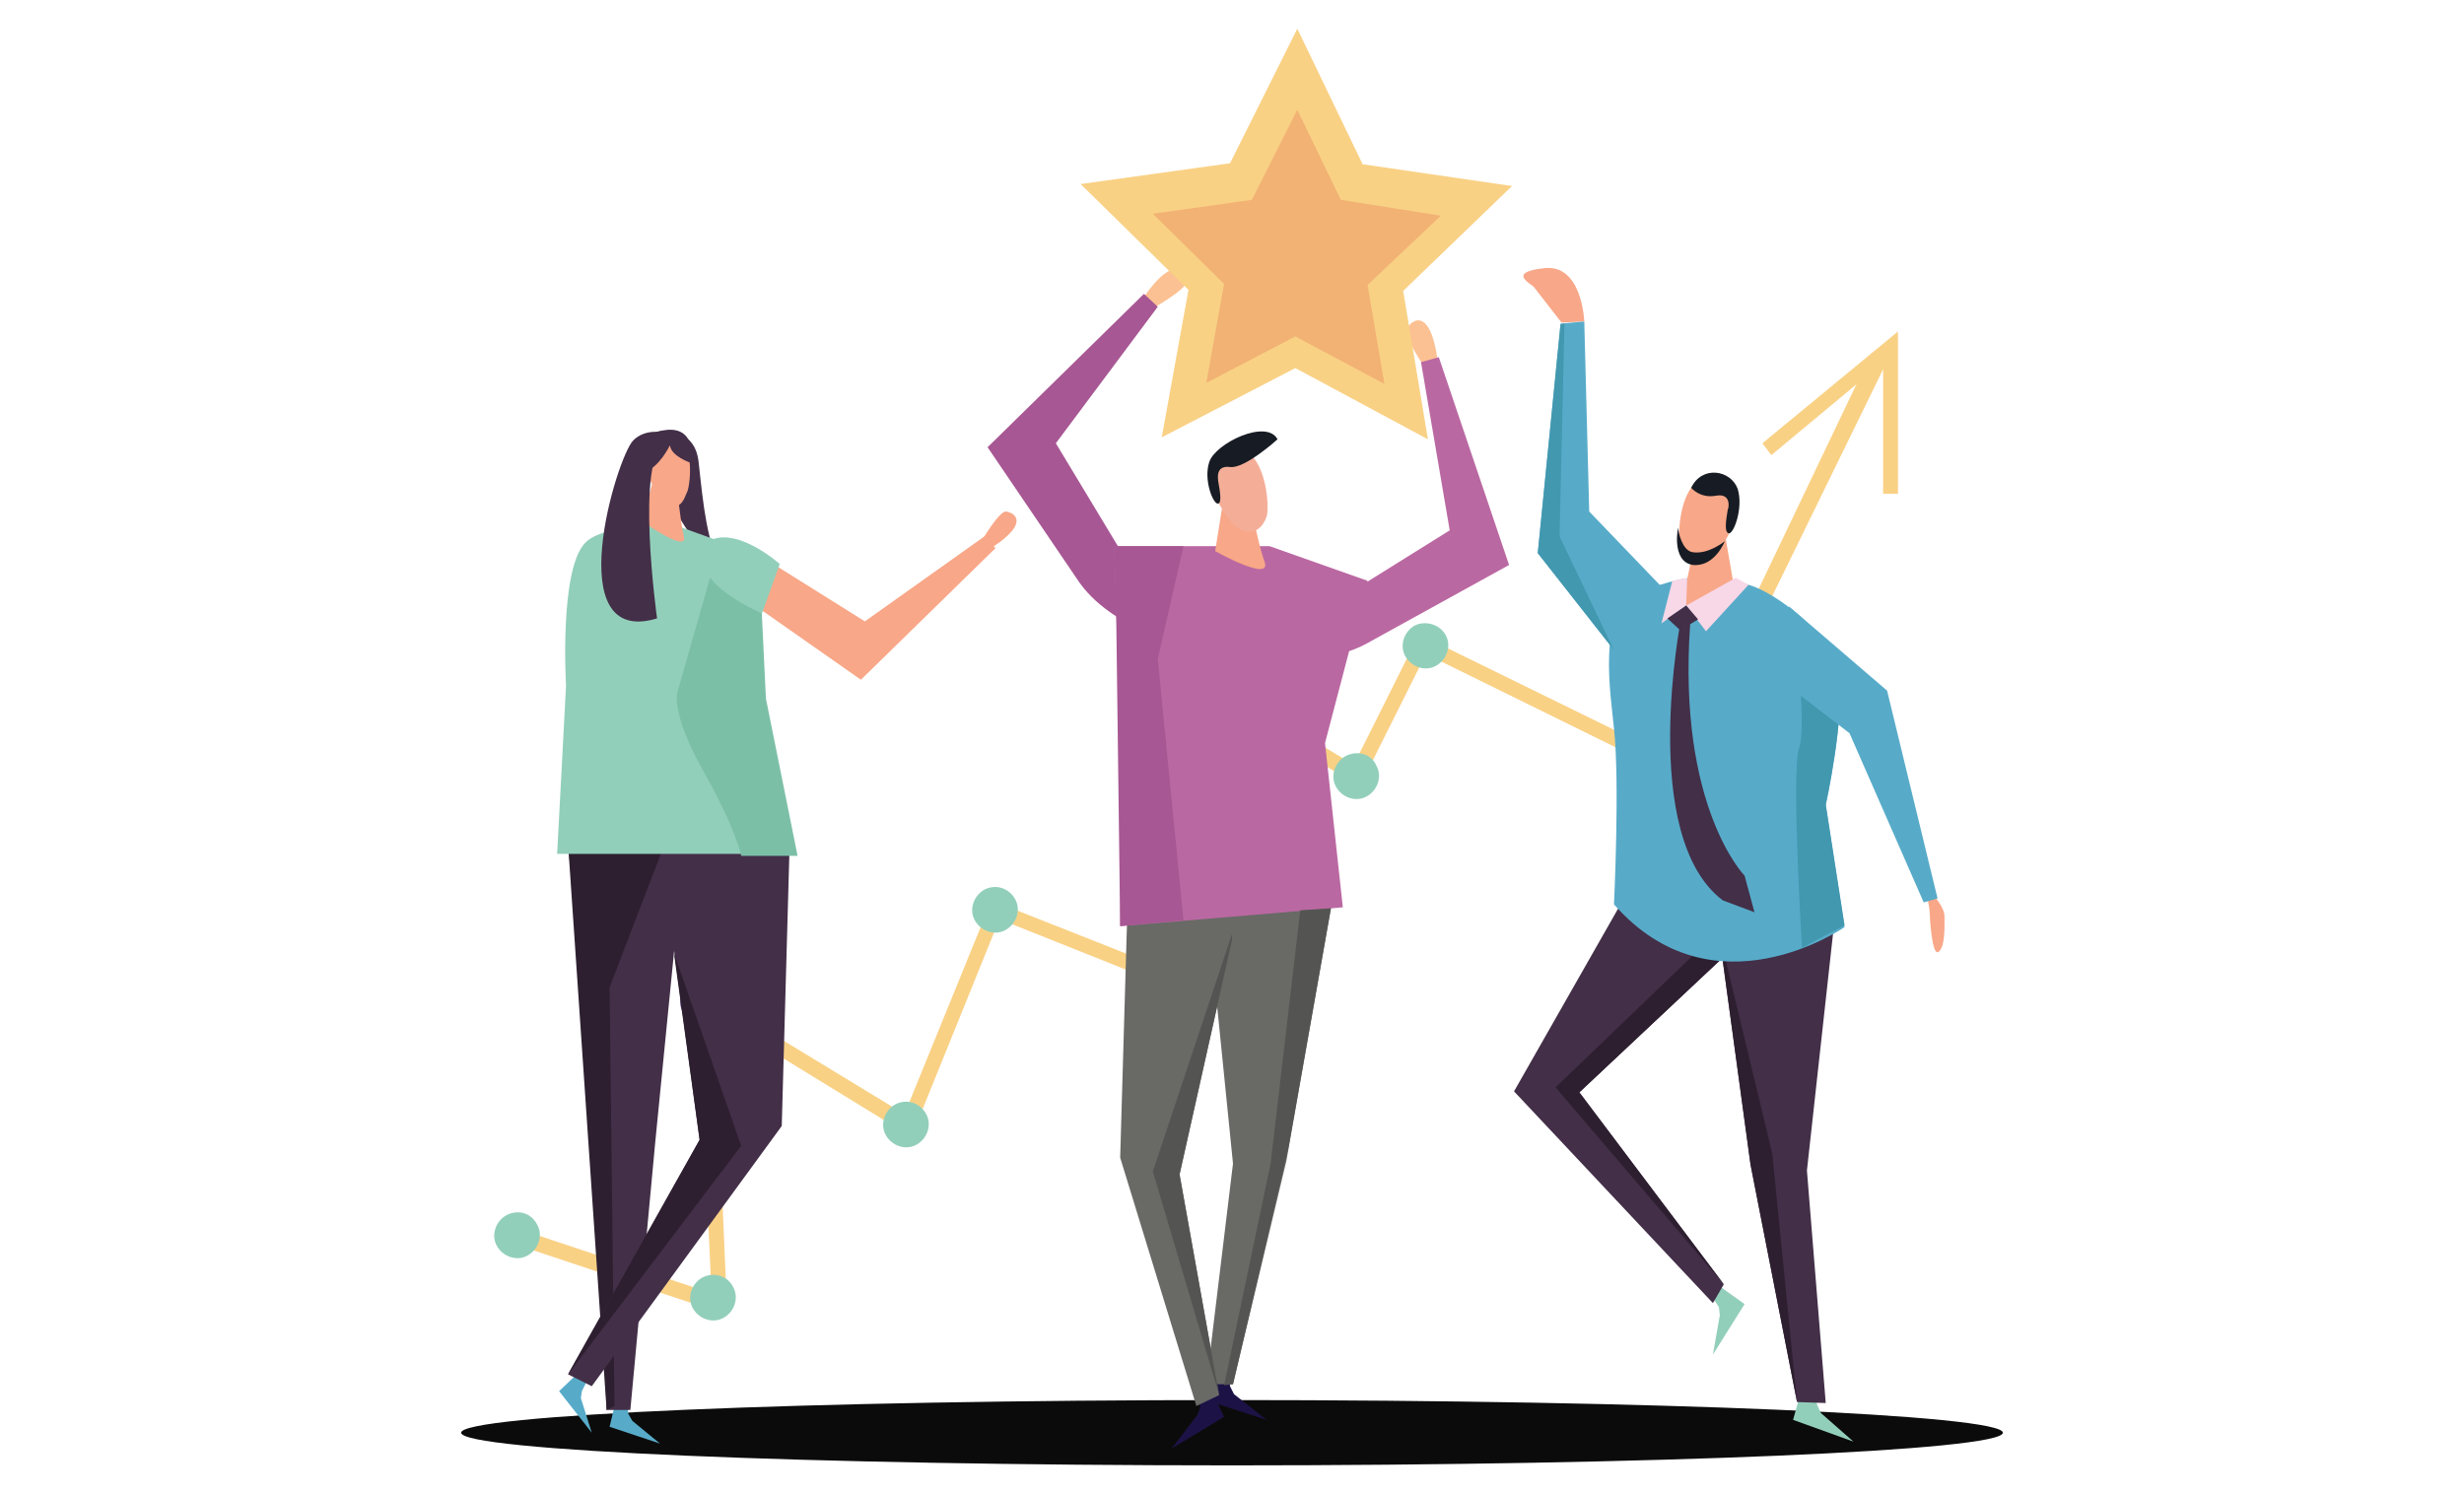 <?xml version="1.0" encoding="utf-8"?>
<!-- Generator: Adobe Illustrator 24.1.3, SVG Export Plug-In . SVG Version: 6.00 Build 0)  -->
<svg version="1.1" id="Layer_1" xmlns="http://www.w3.org/2000/svg" xmlns:xlink="http://www.w3.org/1999/xlink" x="0px" y="0px"
	 viewBox="0 0 249 151" style="enable-background:new 0 0 249 151;" xml:space="preserve">
<style type="text/css">
	.st0{fill:#F9D185;}
	.st1{fill:#92CFBA;}
	.st2{fill:#5F4C86;}
	.st3{fill:#0B0B0B;enable-background:new    ;}
	.st4{fill:#FCC192;}
	.st5{fill:#A75793;}
	.st6{fill:#BA68A2;}
	.st7{fill:#1D1246;}
	.st8{fill:#696A66;}
	.st9{fill:#F8A788;}
	.st10{fill:#F4AE98;}
	.st11{fill:#171B23;}
	.st12{fill:#F1B273;}
	.st13{fill:#57ABC9;}
	.st14{fill:#432F48;}
	.st15{fill:#2D1F30;}
	.st16{fill:#F8D7E7;}
	.st17{fill:#4298AF;}
	.st18{fill:#7CBFA7;}
	.st19{fill:#545552;}
</style>
<g>
	<g>
		<g>
			<polygon class="st0" points="73.5,132.9 52.2,125.8 52.7,124.3 71.9,130.7 70.5,99.9 91.4,112.6 100.2,91 116.9,97.6 118.5,66.2 
				136.8,77.3 143.4,64.1 168.3,76.3 176.3,62.5 189.1,35.7 190.8,36.3 177.7,63.1 168.9,78.3 144.1,66.1 137.4,79.5 119.9,68.9 
				118.3,99.8 101,92.9 92.1,114.9 72.2,102.7 			"/>
		</g>
		<g>
			<path class="st1" d="M74.1,130.1c0.6,1.1,0.1,2.5-1,3.1c-1.1,0.6-2.5,0.1-3.1-1c-0.6-1.1-0.1-2.5,1-3.1
				C72.2,128.5,73.6,129,74.1,130.1z"/>
		</g>
		<g>
			<path class="st1" d="M54.3,123.8c0.6,1.1,0.1,2.5-1,3.1c-1.1,0.6-2.5,0.1-3.1-1c-0.6-1.1-0.1-2.5,1-3.1
				C52.4,122.2,53.7,122.6,54.3,123.8z"/>
		</g>
		<g>
			<path class="st2" d="M73.1,100.2c0.6,1.1,0.1,2.5-1,3.1c-1.1,0.6-2.5,0.1-3.1-1c-0.6-1.1-0.1-2.5,1-3.1
				C71.2,98.6,72.6,99.1,73.1,100.2z"/>
		</g>
		<g>
			<path class="st1" d="M93.6,112.6c0.6,1.1,0.1,2.5-1,3.1c-1.1,0.6-2.5,0.1-3.1-1c-0.6-1.1-0.1-2.5,1-3.1
				C91.7,111,93,111.5,93.6,112.6z"/>
		</g>
		<g>
			<path class="st1" d="M102.6,90.9c0.6,1.1,0.1,2.5-1,3.1c-1.1,0.6-2.5,0.1-3.1-1s-0.1-2.5,1-3.1C100.7,89.3,102,89.8,102.6,90.9z"
				/>
		</g>
		<g>
			<path class="st1" d="M119.7,97.7c0.6,1.1,0.1,2.5-1,3.1c-1.1,0.6-2.5,0.1-3.1-1c-0.6-1.1-0.1-2.5,1-3.1
				C117.7,96.1,119.1,96.6,119.7,97.7z"/>
		</g>
		<g>
			<path class="st1" d="M121.4,66.4c0.6,1.1,0.1,2.5-1,3.1c-1.1,0.6-2.5,0.1-3.1-1c-0.6-1.1-0.1-2.5,1-3.1
				C119.4,64.9,120.8,65.3,121.4,66.4z"/>
		</g>
		<g>
			<path class="st1" d="M139.1,77.4c0.6,1.1,0.1,2.5-1,3.1c-1.1,0.6-2.5,0.1-3.1-1s-0.1-2.5,1-3.1C137.2,75.8,138.6,76.2,139.1,77.4
				z"/>
		</g>
		<g>
			<path class="st1" d="M146.1,64.2c0.6,1.1,0.1,2.5-1,3.1c-1.1,0.6-2.5,0.1-3.1-1s-0.1-2.5,1-3.1C144.1,62.7,145.5,63.1,146.1,64.2
				z"/>
		</g>
		<g>
			<path class="st1" d="M170.5,75.8c0.6,1.1,0.1,2.5-1,3.1c-1.1,0.6-2.5,0.1-3.1-1c-0.6-1.1-0.1-2.5,1-3.1
				C168.5,74.3,169.9,74.7,170.5,75.8z"/>
		</g>
		<g>
			<path class="st2" d="M179.3,61.7c0.6,1.1,0.1,2.5-1,3.1c-1.1,0.6-2.5,0.1-3.1-1c-0.6-1.1-0.1-2.5,1-3.1
				C177.3,60.2,178.7,60.6,179.3,61.7z"/>
		</g>
	</g>
	<path class="st3" d="M202.4,144.8c0,1.8-34.9,3.3-77.9,3.3s-77.9-1.5-77.9-3.3s34.9-3.3,77.9-3.3S202.4,143,202.4,144.8z"/>
	<g>
		<g>
			<g>
				<g>
					<g>
						<path class="st4" d="M116.6,31.1c0,0,3.2-1.8,3.3-2.6c0-0.7-1-3.2-4.3,1.5L116.6,31.1z"/>
					</g>
				</g>
			</g>
			<g>
				<g>
					<g>
						<path class="st5" d="M109.1,58.9l-9.3-13.7l15.8-15.5l1.4,1.3l-10.3,13.8l7.6,12.6c0,0,2.9,4,0,5.8
							C114.3,63.1,111.1,61.7,109.1,58.9z"/>
					</g>
				</g>
			</g>
		</g>
		<g>
			<g>
				<g>
					<path class="st4" d="M143.9,37c0,0-2.1-3-1.7-3.8c0.3-0.7,2.3-2.5,3.1,3.3L143.9,37z"/>
				</g>
			</g>
		</g>
		<g>
			<g>
				<g>
					<path class="st6" d="M138,65.1l14.5-8l-7.1-21l-1.8,0.5l2.9,17l-12.5,7.8c0,0-4.4,2.3-2.6,5.1C131.4,66.6,135,66.7,138,65.1z"
						/>
				</g>
			</g>
		</g>
		<g>
			<g>
				<g>
					<polygon class="st7" points="122.2,140 121,140.4 121.3,142.2 121,143 118.4,146.4 123.7,143.2 					"/>
				</g>
			</g>
		</g>
		<g>
			<g>
				<g>
					<polygon class="st7" points="122.9,138.2 124.1,138.3 124.3,140.1 124.7,140.9 128,143.5 122.1,141.6 					"/>
				</g>
			</g>
		</g>
		<g>
			<polygon class="st8" points="114,89.5 113.2,117 120.9,142.1 123.2,141 119.2,118.7 126,88.3 			"/>
		</g>
		<g>
			<g>
				<g>
					<polygon class="st8" points="121.9,90.8 124.6,117.6 121.9,139.9 124.6,139.9 130,117.3 134.9,89.5 					"/>
				</g>
			</g>
		</g>
		<g>
			<polygon class="st6" points="113.2,93.6 135.7,91.7 133.9,75.1 138.2,58.7 128.3,55.2 112.6,55.2 113.3,78 			"/>
		</g>
		<g>
			<g>
				<g>
					<g>
						<path class="st9" d="M123.5,51.3l-0.7,4.4c0,0,5.7,3.2,5,1.1c-0.7-1.9-1.4-5.9-1.4-5.9L123.5,51.3z"/>
					</g>
				</g>
			</g>
			<g>
				<g>
					<g>
						<path class="st10" d="M122.9,46.4c-0.3,0.9-0.8,2.7-0.1,3.8c0.6,1.1,1.6,3.1,3,3.5c1.4,0.3,2-0.9,2.2-1.5
							c0.3-0.9,0-5.7-2.3-6.7C124,44.8,123.1,45.7,122.9,46.4z"/>
					</g>
				</g>
			</g>
			<g>
				<g>
					<g>
						<path class="st11" d="M129.1,44.4c0,0-3.3,3-4.8,2.8s-1.2,1.2-1.2,1.4s0.5,2.2,0,2.3c-0.5,0.1-1.5-2.4-0.9-4.2
							C122.8,44.8,128,42.3,129.1,44.4z"/>
					</g>
				</g>
			</g>
		</g>
	</g>
	<polygon class="st0" points="124.3,16.5 131.1,2.9 137.7,16.6 152.8,18.8 141.8,29.4 144.3,44.4 130.9,37.2 117.4,44.2 120.1,29.3 
		109.2,18.6 	"/>
	<polygon class="st12" points="126.5,20.2 131.1,11.1 135.5,20.2 145.6,21.8 138.2,28.8 139.9,38.8 130.9,34 121.9,38.7 123.7,28.7 
		116.5,21.6 	"/>
	<g>
		<g>
			<polygon class="st13" points="62.3,141.3 63.3,141.4 63.5,142.9 63.9,143.6 66.7,145.9 61.6,144.2 			"/>
		</g>
	</g>
	<g>
		<g>
			<polygon class="st14" points="57.4,85.2 60.3,116.6 61.3,142.5 63.7,142.5 66.2,115.6 69.2,85.2 			"/>
		</g>
	</g>
	<g>
		<path class="st9" d="M195.4,90.5c0,0,1.1,1.2,1.1,2.1s0.1,3.1-0.6,3.6s-0.9-3.8-0.9-4.1c0-0.3-0.3-1.7-0.3-1.7H195.4z"/>
		<g>
			<polygon class="st1" points="173.5,129.8 172.7,130.6 173.7,132.1 173.8,132.9 173.1,136.9 176.3,131.8 			"/>
		</g>
		<polygon class="st14" points="176,95 159.6,110.4 174.2,129.8 173.1,131.7 153,110.3 165.7,88 		"/>
		<g>
			<g>
				<g>
					<polygon class="st1" points="182.2,139.9 183.5,140 183.6,141.9 184,142.8 187.3,145.7 181.2,143.5 					"/>
				</g>
			</g>
		</g>
		<g>
			<g>
				<g>
					<polygon class="st14" points="185.3,93.8 182.6,118.3 184.5,141.8 181.6,141.7 176.9,117.7 172.9,88.3 					"/>
				</g>
			</g>
		</g>
		<polygon class="st15" points="173.9,95.7 173.9,95 179.1,116.6 181.6,141.7 176.9,117.7 		"/>
		<polygon class="st15" points="174.2,129.8 157.2,109.9 172.7,95 174.4,96.5 159.6,110.4 		"/>
		<path class="st9" d="M160.1,32.5c0,0-0.2-5.8-4-5.4c-3.8,0.4-1.5,1.5-1.1,1.9c0.4,0.5,2.8,3.6,2.8,3.6L160.1,32.5z"/>
		<g>
			<path class="st13" d="M176.7,59.1c2.8,0.8,8.4,5,9.1,9.1c0.7,4.1-1.3,13.2-1.3,13.2l1.9,12.3c0,0-13.2,9.2-23.3-2.3
				c0,0,0.6-12.3,0-17.8c-0.3-3.2-1.8-12,2.4-13.7C171.7,57.5,173.9,58.2,176.7,59.1z"/>
		</g>
		<g>
			<path class="st9" d="M174.4,54.5l0.8,4.6c0,0-5.9,3.6-5.2,1.3c0.7-2.1,1.3-6.2,1.3-6.2L174.4,54.5z"/>
		</g>
		<g>
			<path class="st9" d="M174.8,49.2c0.3,1,0.9,2.8,0.3,4c-0.6,1.2-1.6,3.3-3,3.7c-1.4,0.4-2.1-0.9-2.3-1.5c-0.3-0.9-0.2-6,2.2-7
				C173.6,47.6,174.6,48.5,174.8,49.2z"/>
		</g>
		<g>
			<g>
				<g>
					<path class="st11" d="M170.9,49.3c0,0,0.9,1.1,2.5,0.8c1.6-0.3,1.3,1.3,1.2,1.4c0,0.2-0.5,2.3,0.1,2.4c0.5,0.1,1.5-2.6,0.9-4.5
						C174.9,47.5,172,47,170.9,49.3z"/>
				</g>
			</g>
		</g>
		<g>
			<g>
				<g>
					<path class="st11" d="M174.3,54.7c0,0-1.7,1.4-3.3,1.1c-1-0.2-1.4-2-1.4-2.4c0-0.4-0.8,3.4,1.5,3.7
						C173.3,57.3,174.3,54.7,174.3,54.7z"/>
				</g>
			</g>
		</g>
		<polygon class="st16" points="175.4,58.4 170.4,61.2 172.4,63.8 176.7,59.1 		"/>
		<polygon class="st16" points="170.4,61.2 170.5,58.4 169,58.7 167.9,63 		"/>
		<polygon class="st14" points="171.6,62.6 169.8,63.7 168.5,62.5 170.4,61.2 		"/>
		<path class="st14" d="M169.9,62.4c0,0-4.4,22.1,4.2,28.6l3.2,1.2l-1-3.7c0,0-6.8-6.9-5.5-25.4L169.9,62.4z"/>
		<polygon class="st13" points="163.1,65.7 155.4,55.9 157.7,32.7 160.1,32.5 160.6,51.7 168,59.4 		"/>
		<path class="st17" d="M181.8,75.6c0.9-2.3-0.7-14-0.7-14c2.2,1.8,4.3,4.2,4.7,6.5c0.7,4.1-1.3,13.2-1.3,13.2l1.9,12.2l-4.3,2.3
			l0,0C182.1,95.8,181,77.9,181.8,75.6z"/>
		<polygon class="st13" points="180.8,61.3 190.7,69.8 195.8,90.8 194.4,91.2 186.9,74.1 179.1,68.1 		"/>
		<polygon class="st17" points="157.7,32.8 158.1,32.7 157.6,54.2 163.1,65.7 155.4,55.9 		"/>
	</g>
	<polygon class="st15" points="67.2,85.2 61.6,99.8 62.1,142.1 61.3,142.5 57.4,85.2 	"/>
	<g>
		<g>
			<polygon class="st13" points="58.7,138.5 59.5,139.2 58.8,140.6 58.7,141.3 59.8,144.8 56.5,140.6 			"/>
		</g>
	</g>
	<g>
		<g>
			<polygon class="st14" points="79.8,85.2 79,113.8 59.8,140.1 57.4,138.9 70.7,115.2 66.8,86.3 66,85.2 			"/>
		</g>
	</g>
	<polygon class="st15" points="68.1,96.3 70.7,115.2 57.4,138.9 74.9,115.8 	"/>
	<g>
		<g>
			<g>
				<path class="st14" d="M66.9,43.7c0,0,3.3-0.6,3.7,3c0.5,4.6,0.8,7.9,2.5,11.5c0,0-8.2-8.8-6.4-13.4L66.9,43.7z"/>
			</g>
		</g>
	</g>
	<g>
		<path class="st1" d="M56.3,86.3h24.2l-3.2-15.7l-0.7-14.5l-8.3-3c0,0-7.3-0.3-9.2,1.8c-2.6,2.8-1.9,14.4-1.9,14.4L56.3,86.3z"/>
	</g>
	<g>
		<g>
			<g>
				<g>
					<path class="st9" d="M65.9,48.9l-1,3.8c0,0,4.7,3.3,4.2,1.5c-0.4-1.8-0.7-5.2-0.7-5.2H65.9z"/>
				</g>
			</g>
		</g>
		<g>
			<g>
				<g>
					<path class="st9" d="M65.9,44.5c-0.3,0.8-0.9,2.3-0.5,3.3c0.4,1,1.1,2.8,2.3,3.3c1.2,0.4,1.5-0.9,1.7-1.3
						c0.3-0.4,0.9-4.7-1-5.7C66.9,43.3,66.1,43.9,65.9,44.5z"/>
				</g>
			</g>
		</g>
		<g>
			<g>
				<g>
					<path class="st14" d="M67,43.7c0,0-1.8-0.4-3,0.8c-1.7,1.7-7.5,21,2.4,18c0,0-2.3-16.4,0.9-17.8L67,43.7z"/>
				</g>
			</g>
		</g>
		<g>
			<g>
				<g>
					<path class="st14" d="M67.7,45c0,0-1.1,2.3-2.6,2.7c0,0-1.2-3.8,1.9-4.2c1.1-0.2,3.2-0.2,2.9,3.3C69.8,46.8,67.8,46.1,67.7,45z
						"/>
				</g>
			</g>
		</g>
	</g>
	<path class="st18" d="M77.4,70.6l-0.7-14.5l-3.9-1.4l-4.3,15.1c0,0-0.9,1.9,2.5,8c3.4,6,3.9,8.7,3.9,8.7h5.7L77.4,70.6z"/>
	<g>
		<g>
			<g>
				<g>
					<path class="st9" d="M75.3,60.5L87,68.7l13.6-13.3l-1.1-1.2l-12.1,8.6l-10.7-6.7c0,0-3.4-2.6-4.9-0.1
						C71.8,55.9,73,58.8,75.3,60.5z"/>
				</g>
			</g>
			<g>
				<g>
					<path class="st9" d="M99.3,54.5c0,0,1.6-2.7,2.3-2.8c0.6,0,2.8,0.9-1.3,3.6L99.3,54.5z"/>
				</g>
			</g>
		</g>
		<g>
			<g>
				<path class="st1" d="M71.3,54.9c0,0-2.6,3.3,5.7,7.1l1.8-5C78.8,57,74.1,52.8,71.3,54.9z"/>
			</g>
		</g>
	</g>
	<polygon class="st19" points="124.5,95 119.2,118.7 123.2,141 116.5,118.4 124.5,94.4 	"/>
	<polygon class="st19" points="131.4,92 128.4,117.6 123.7,140 124.6,139.9 130.2,116 134.5,91.8 	"/>
	<polygon class="st5" points="112.8,62.3 113.2,93.6 119.6,93 117,66.6 119.6,55.2 112.6,55.2 	"/>
	<g>
		<polygon class="st0" points="191.8,49.9 190.3,49.9 190.3,36.6 179,46 178.1,44.8 191.8,33.5 		"/>
	</g>
</g>
</svg>
